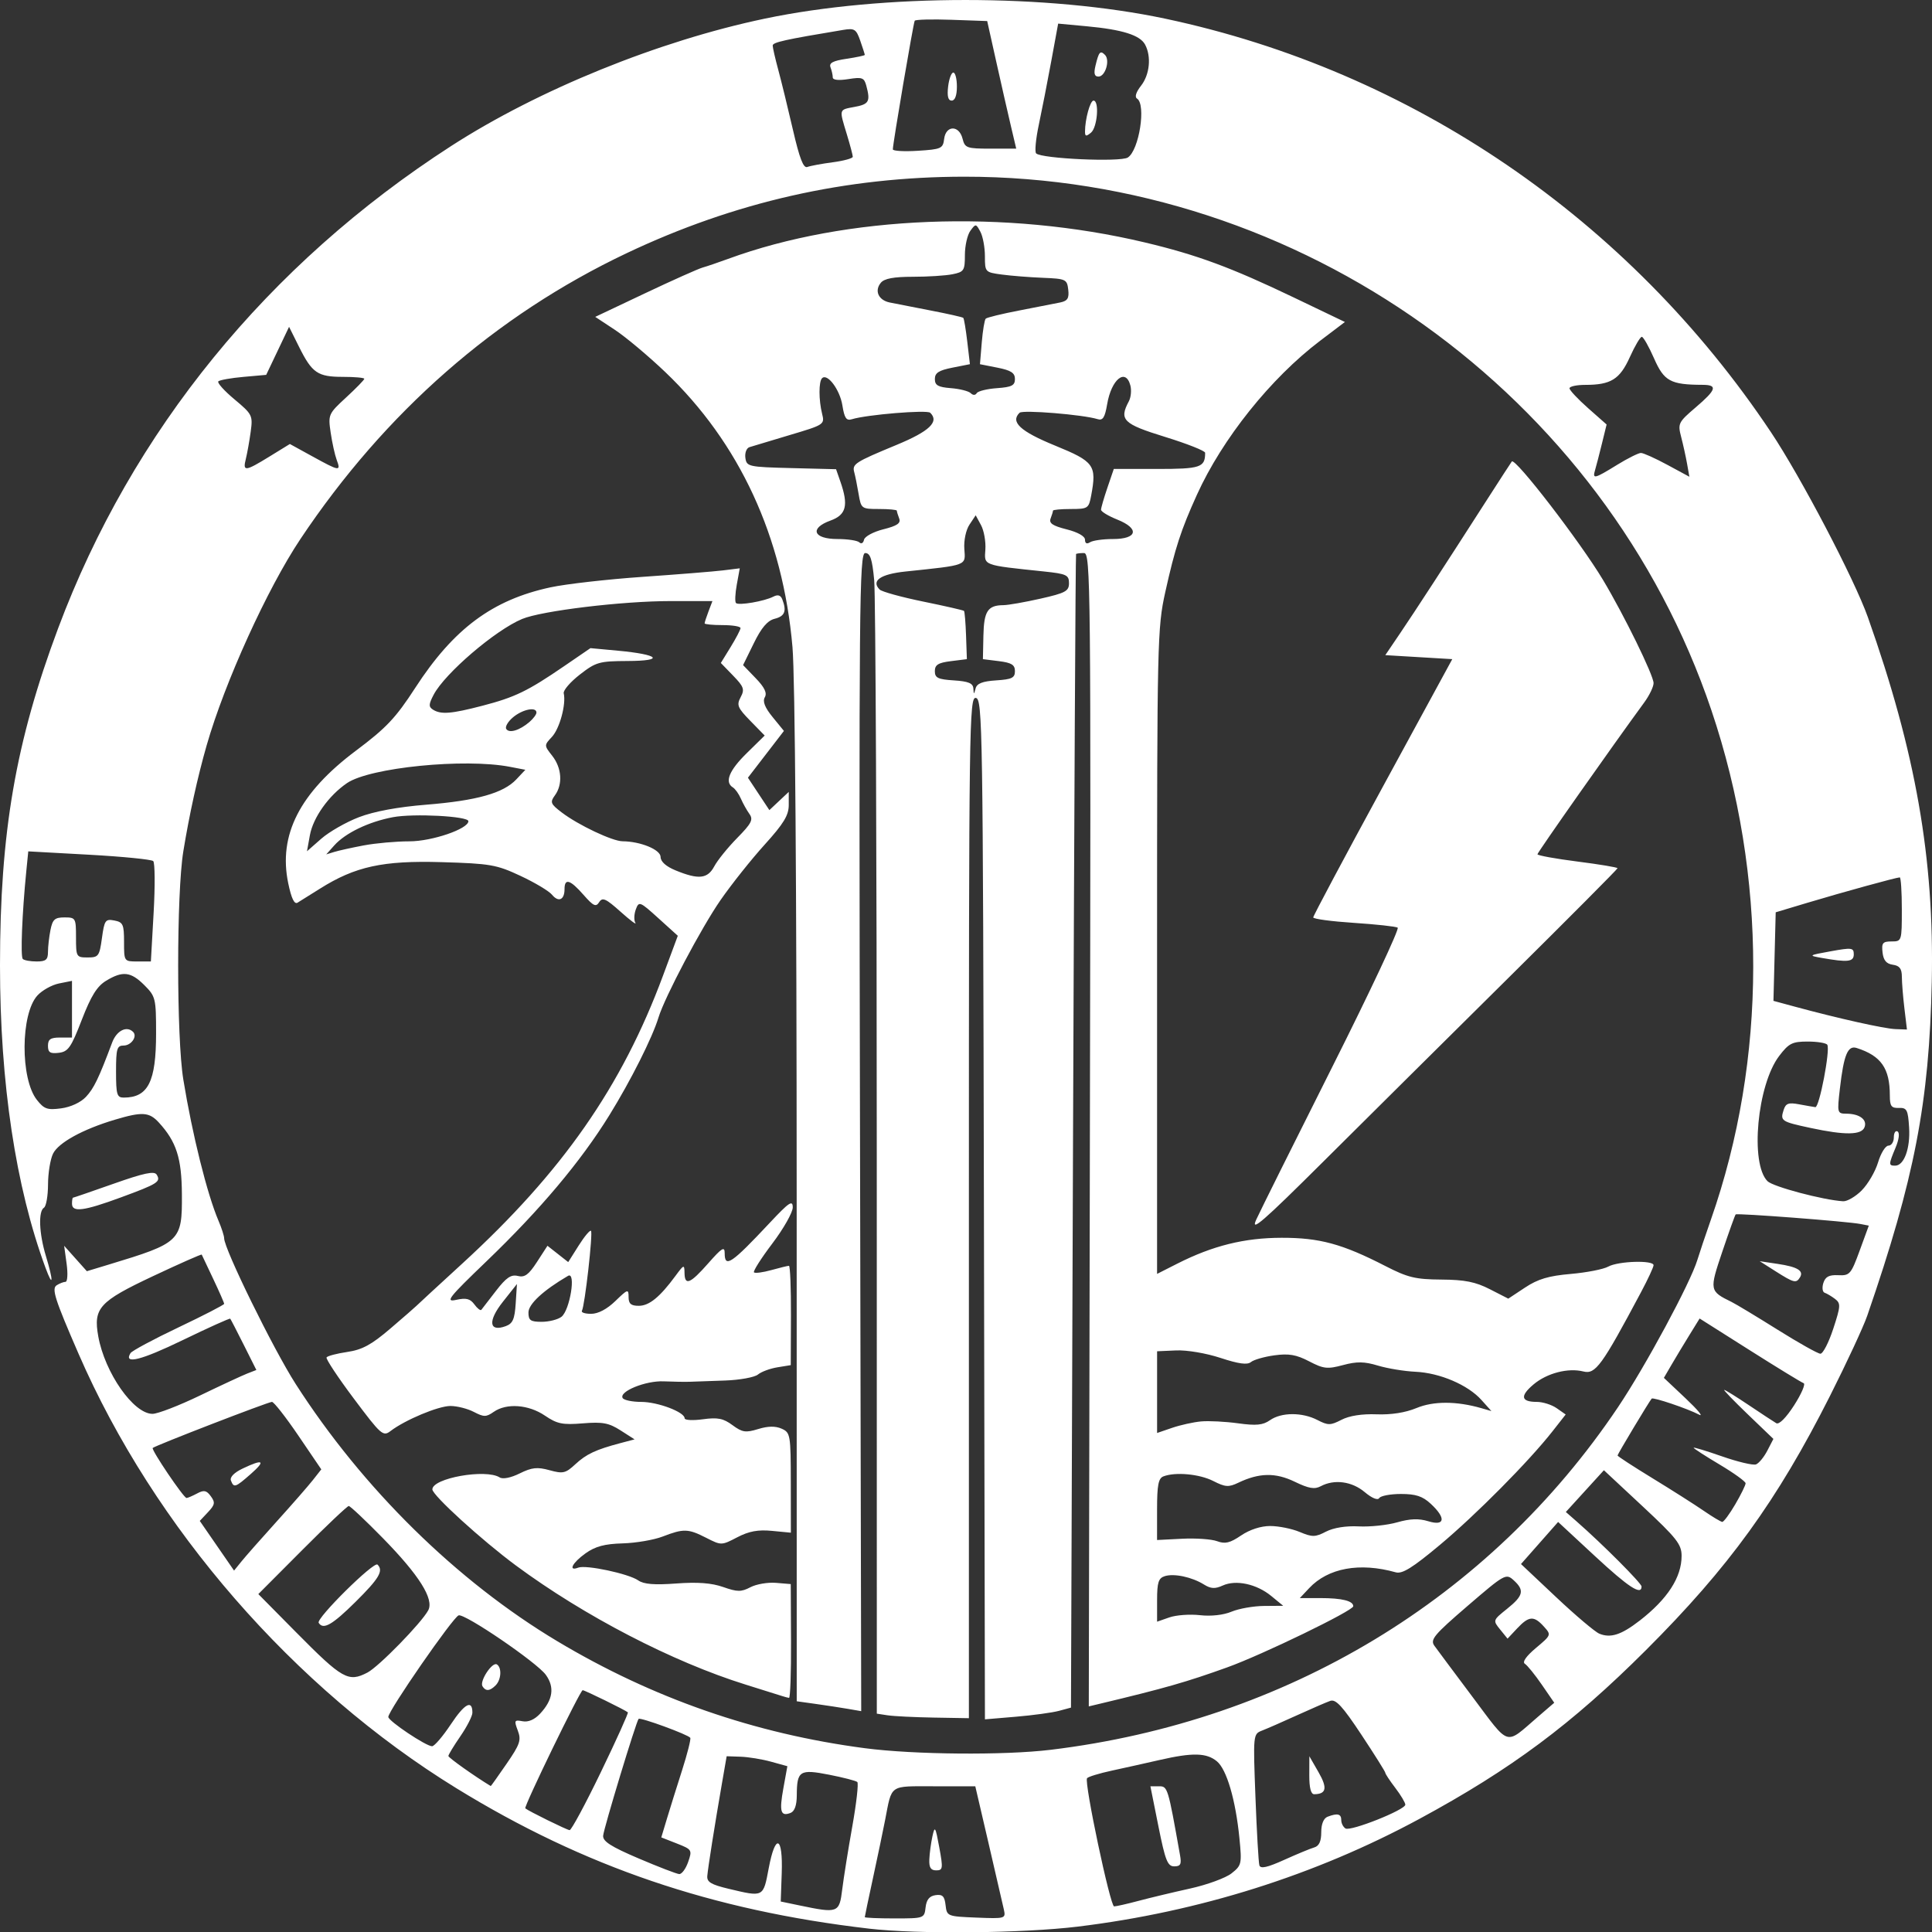 <?xml version="1.0" encoding="UTF-8" standalone="no"?>
<!-- Created with Inkscape (http://www.inkscape.org/) -->

<svg
   width="241.635mm"
   height="241.676mm"
   viewBox="0 0 241.635 241.676"
   version="1.1"
   id="svg5"
   inkscape:version="1.1 (c68e22c387, 2021-05-23)"
   sodipodi:docname="logo.svg"
   xmlns:inkscape="http://www.inkscape.org/namespaces/inkscape"
   xmlns:sodipodi="http://sodipodi.sourceforge.net/DTD/sodipodi-0.dtd"
   xmlns="http://www.w3.org/2000/svg"
   xmlns:svg="http://www.w3.org/2000/svg">
  <rect x="0" y="0" width="241.635" height="241.676" fill="#333333" stroke="none"/>
  <sodipodi:namedview
     id="namedview7"
     pagecolor="#505050"
     bordercolor="#eeeeee"
     borderopacity="1"
     inkscape:pageshadow="0"
     inkscape:pageopacity="0"
     inkscape:pagecheckerboard="0"
     inkscape:document-units="mm"
     showgrid="false"
     inkscape:zoom="0.67081229"
     inkscape:cx="396.53418"
     inkscape:cy="479.26969"
     inkscape:window-width="1920"
     inkscape:window-height="1017"
     inkscape:window-x="-8"
     inkscape:window-y="-8"
     inkscape:window-maximized="1"
     inkscape:current-layer="layer1" />
  <defs
     id="defs2" />
  <g
     inkscape:label="Camada 1"
     inkscape:groupmode="layer"
     id="layer1"
     transform="translate(-0.156,-21.935)">
    <path
       style="fill:#ffffff;stroke-width:0.501"
       d="M 108.816,263.146 C 89.215,260.861 73.204,255.411 57.236,245.589 36.915,233.09 19.426,212.981 9.985,191.26 c -2.98,-6.858 -3.397,-8.161 -2.739,-8.578 0.365,-0.231 0.863,-0.424 1.107,-0.428 0.244,-0.004 0.305,-1.02 0.135,-2.258 l -0.308,-2.25 1.42,1.589 1.42,1.589 2.701,-0.818 c 9.023,-2.732 9.221,-2.923 9.185,-8.808 -0.028,-4.512 -0.687,-6.567 -2.874,-8.959 -1.217,-1.331 -2.085,-1.387 -5.536,-0.354 -3.994,1.195 -7.023,2.86 -7.705,4.236 -0.341,0.689 -0.624,2.422 -0.628,3.851 -0.004,1.43 -0.233,2.739 -0.508,2.909 -0.726,0.449 -0.614,3.223 0.245,6.055 0.951,3.134 0.916,4.081 -0.054,1.457 -3.729,-10.092 -5.69,-23.125 -5.69,-37.809 0,-16.629 1.951,-27.947 7.265,-42.153 C 16.65,75.861 33.651,54.995 56.579,40.2 67.491,33.158 82.509,27.057 95.796,24.269 c 14.82,-3.11 35.401,-3.111 50.078,-0.002 30.818,6.528 57.987,25.072 75.771,51.717 3.743,5.607 10.439,18.388 12.121,23.133 5.986,16.89 8.319,30.186 7.997,45.571 -0.318,15.15 -2.153,24.652 -8.075,41.815 -0.475,1.377 -2.57,5.884 -4.654,10.016 -6.617,13.115 -12.644,21.438 -23.039,31.816 -9.239,9.224 -16.848,14.891 -28.321,21.092 -13.024,7.04 -27.552,11.621 -42.713,13.468 -6.889,0.839 -20.02,0.966 -26.144,0.252 z m 7.103,-2.653 c 0.112,-0.971 0.48,-1.423 1.249,-1.532 0.87,-0.124 1.123,0.13 1.252,1.252 0.159,1.385 0.22,1.41 3.852,1.556 3.62,0.146 3.686,0.126 3.439,-1.002 -0.139,-0.632 -1,-4.361 -1.914,-8.286 l -1.662,-7.136 h -5.123 c -5.722,0 -5.274,-0.31 -6.162,4.257 -0.268,1.377 -0.948,4.629 -1.511,7.226 -0.563,2.597 -1.024,4.794 -1.024,4.883 0,0.088 1.675,0.161 3.723,0.161 3.689,0 3.724,-0.013 3.881,-1.377 z m 0.468,-6.009 c 0.033,-0.757 0.207,-2.053 0.387,-2.879 0.297,-1.359 0.379,-1.227 0.857,1.377 0.487,2.649 0.456,2.879 -0.387,2.879 -0.68,0 -0.901,-0.355 -0.857,-1.377 z m -10.893,3.756 c 0.178,-1.446 0.745,-4.995 1.261,-7.887 0.516,-2.892 0.796,-5.386 0.623,-5.542 -0.173,-0.156 -1.756,-0.566 -3.518,-0.911 -3.691,-0.723 -4.037,-0.502 -4.05,2.588 -0.006,1.239 -0.275,1.996 -0.78,2.19 -1.244,0.477 -1.429,-0.157 -0.898,-3.086 l 0.5,-2.758 -2.044,-0.564 c -1.124,-0.31 -2.832,-0.59 -3.796,-0.622 l -1.753,-0.059 -0.608,3.505 c -0.892,5.146 -1.72,10.381 -1.814,11.467 -0.066,0.76 0.472,1.083 2.672,1.606 4.402,1.048 4.32,1.09 5.012,-2.579 0.833,-4.415 1.789,-4.035 1.625,0.646 l -0.124,3.524 2.377,0.495 c 4.798,1 4.951,0.942 5.315,-2.015 z m 37.047,1.439 c 1.42,-0.379 4.319,-1.072 6.443,-1.541 2.124,-0.468 4.46,-1.321 5.19,-1.895 1.27,-0.999 1.313,-1.188 0.999,-4.378 -0.475,-4.818 -1.596,-8.643 -2.829,-9.65 -1.301,-1.062 -3.024,-1.102 -7.119,-0.166 -1.709,0.391 -4.414,0.993 -6.01,1.338 -1.597,0.345 -2.994,0.775 -3.106,0.955 -0.359,0.58 2.906,16.026 3.388,16.026 0.255,0 1.625,-0.31 3.045,-0.689 z m 2.499,-9.326 -1.004,-5.008 h 1.067 c 1.096,0 1.124,0.09 2.642,8.638 0.198,1.114 0.059,1.377 -0.729,1.377 -0.832,0 -1.119,-0.727 -1.977,-5.008 z m -58.819,4.463 c 0.523,-1.502 0.482,-1.569 -1.409,-2.312 l -1.948,-0.765 0.698,-2.32 c 0.384,-1.276 1.239,-4.01 1.901,-6.076 0.661,-2.066 1.123,-3.892 1.026,-4.059 -0.225,-0.386 -6.245,-2.592 -6.462,-2.368 -0.299,0.308 -4.358,13.677 -4.436,14.608 -0.059,0.707 0.969,1.366 4.43,2.843 2.479,1.057 4.767,1.939 5.084,1.959 0.317,0.02 0.82,-0.659 1.116,-1.51 z m 78.306,-1.822 c 0.605,-0.175 0.876,-0.762 0.876,-1.894 0,-1.034 0.293,-1.753 0.792,-1.945 1.243,-0.477 1.712,-0.362 1.712,0.418 0,0.397 0.239,0.869 0.53,1.049 0.637,0.393 7.478,-2.328 7.481,-2.976 0.001,-0.249 -0.562,-1.192 -1.25,-2.095 -0.689,-0.903 -1.252,-1.753 -1.252,-1.89 0,-0.137 -1.35,-2.286 -2.999,-4.777 -2.348,-3.546 -3.19,-4.462 -3.881,-4.222 -0.485,0.169 -2.347,0.975 -4.137,1.79 -1.79,0.816 -3.765,1.681 -4.389,1.923 -1.129,0.438 -1.133,0.469 -0.835,8.337 0.164,4.343 0.386,8.179 0.492,8.524 0.14,0.454 0.991,0.266 3.088,-0.681 1.592,-0.719 3.289,-1.422 3.771,-1.561 z m -0.618,-9.026 0.008,-2.379 1.151,2.003 c 1.131,1.968 0.981,2.728 -0.541,2.747 -0.415,0.006 -0.623,-0.794 -0.618,-2.371 z m -88.591,-0.42 c 1.941,-4.018 3.454,-7.371 3.364,-7.451 -0.32,-0.284 -5.393,-2.77 -5.652,-2.77 -0.305,0 -7.39,14.591 -7.175,14.777 0.393,0.34 5.204,2.707 5.543,2.727 0.215,0.013 1.98,-3.264 3.92,-7.282 z m -11.814,-1.003 c 1.694,-2.46 1.866,-2.967 1.41,-4.173 -0.477,-1.263 -0.429,-1.356 0.596,-1.16 0.719,0.137 1.499,-0.2 2.198,-0.95 1.605,-1.723 1.837,-3.301 0.713,-4.857 -1.117,-1.546 -10.132,-7.694 -10.904,-7.437 -0.711,0.237 -8.795,11.916 -8.795,12.706 0,0.505 4.718,3.663 5.473,3.663 0.289,0 1.346,-1.235 2.348,-2.744 1.729,-2.604 2.695,-3.123 2.695,-1.448 0,0.416 -0.676,1.739 -1.502,2.94 -0.826,1.201 -1.502,2.314 -1.502,2.473 0,0.211 3.29,2.546 5.3,3.761 0.023,0.013 0.91,-1.235 1.97,-2.775 z M 60.5,232.839 c -0.394,-0.638 1.22,-3.092 1.799,-2.735 0.64,0.395 0.55,1.916 -0.155,2.62 -0.728,0.728 -1.243,0.764 -1.644,0.114 z m 71.045,7.946 c 29.506,-3.574 54.9,-18.91 70.985,-42.87 3.43,-5.109 9.055,-15.55 9.919,-18.411 0.252,-0.833 1.011,-3.093 1.686,-5.021 7.038,-20.075 7.063,-42.984 0.071,-63.7 -13.358,-39.575 -51.423,-66.768 -93.436,-66.749 -14.828,0.008 -28.729,3.156 -42.252,9.573 -16.398,7.781 -30.183,19.862 -40.788,35.744 -4.144,6.206 -9.457,17.895 -11.723,25.79 -1.133,3.95 -2.171,8.66 -2.923,13.271 -0.86,5.276 -0.86,23.268 0,28.544 1.119,6.865 2.982,14.34 4.404,17.669 0.386,0.904 0.702,1.885 0.702,2.178 0,1.335 6.145,13.857 8.937,18.212 8.399,13.099 20.176,24.679 32.742,32.193 11.923,7.13 24.666,11.563 38.445,13.373 6.148,0.808 17.422,0.906 23.229,0.203 z m -20.35,-4.313 -1.377,-0.209 -0.004,-69.199 c -0.002,-38.06 -0.147,-70.721 -0.323,-72.58 -0.249,-2.637 -0.496,-3.38 -1.123,-3.38 -0.735,-7.6e-5 -0.791,6.205 -0.652,72.423 l 0.152,72.423 -1.654,-0.286 c -0.91,-0.157 -2.724,-0.435 -4.033,-0.618 l -2.379,-0.333 -0.006,-62.916 C 99.792,132.654 99.595,106.611 99.272,102.873 98.081,89.064 92.648,77.321 83.352,68.462 81.244,66.453 78.413,64.08 77.061,63.188 l -2.459,-1.622 6.215,-2.943 c 3.418,-1.619 6.665,-3.07 7.216,-3.226 0.551,-0.155 1.981,-0.642 3.178,-1.081 14.813,-5.434 34.674,-6.216 52.158,-2.053 6.515,1.551 10.767,3.124 18.632,6.893 l 6.363,3.049 -3.108,2.355 c -6.167,4.673 -12.222,12.244 -15.402,19.258 -2.001,4.412 -2.736,6.674 -3.955,12.164 -0.989,4.455 -1.028,6.125 -1.028,44.953 v 40.326 l 2.532,-1.283 c 4.43,-2.245 8.391,-3.228 13.039,-3.234 4.759,-0.008 7.593,0.764 12.976,3.529 2.811,1.444 3.763,1.675 7.009,1.697 2.924,0.02 4.267,0.287 6.064,1.206 l 2.308,1.18 2.1,-1.389 c 1.608,-1.064 2.944,-1.462 5.704,-1.701 1.982,-0.171 4.097,-0.584 4.698,-0.918 1.246,-0.691 5.667,-0.828 5.667,-0.176 0,0.237 -0.707,1.758 -1.571,3.38 -4.908,9.214 -5.692,10.293 -7.206,9.913 -1.914,-0.48 -4.554,0.204 -6.232,1.616 -1.722,1.449 -1.585,2.188 0.405,2.188 0.749,0 1.868,0.355 2.487,0.788 l 1.126,0.788 -1.64,2.091 c -2.953,3.765 -9.565,10.436 -14.102,14.228 -3.413,2.852 -4.696,3.65 -5.509,3.421 -4.513,-1.269 -8.46,-0.548 -10.836,1.982 l -1.164,1.239 h 2.55 c 2.718,0 4.134,0.35 4.134,1.021 0,0.552 -11.368,6.064 -15.775,7.649 -5.107,1.836 -7.795,2.604 -15.913,4.545 l -1.39,0.332 0.138,-72.125 c 0.131,-68.409 0.093,-72.125 -0.738,-72.125 -0.482,3.8e-5 -0.929,0.056 -0.992,0.125 -0.064,0.069 -0.233,32.559 -0.376,72.201 l -0.26,72.076 -1.502,0.406 c -0.826,0.223 -3.248,0.554 -5.381,0.734 l -3.879,0.328 -0.127,-63.789 c -0.12,-60.295 -0.175,-63.798 -1.003,-63.958 -0.831,-0.16 -0.876,3.143 -0.876,63.717 v 63.886 l -4.382,-0.075 c -2.41,-0.041 -5.002,-0.169 -5.759,-0.284 z m 39.038,-12.526 c 1.391,0.157 2.94,-0.015 3.955,-0.44 0.918,-0.384 2.747,-0.705 4.064,-0.715 l 2.395,-0.019 -1.502,-1.232 c -1.833,-1.503 -4.411,-2.056 -6.068,-1.301 -0.955,0.435 -1.484,0.406 -2.34,-0.128 -1.504,-0.937 -3.743,-1.415 -4.905,-1.046 -0.788,0.25 -0.959,0.784 -0.959,2.999 v 2.695 l 1.537,-0.536 c 0.846,-0.295 2.566,-0.42 3.824,-0.278 z m 8.793,-11.152 c 1.047,0 2.703,0.334 3.681,0.743 1.585,0.662 1.942,0.658 3.296,-0.043 0.942,-0.487 2.495,-0.735 4.09,-0.653 1.414,0.073 3.58,-0.156 4.812,-0.508 1.608,-0.459 2.704,-0.498 3.881,-0.137 2.1,0.644 2.249,-0.389 0.315,-2.181 -1.024,-0.949 -1.872,-1.228 -3.726,-1.228 -1.321,0 -2.544,0.231 -2.719,0.514 -0.191,0.309 -0.916,0.009 -1.821,-0.751 -1.596,-1.343 -3.802,-1.637 -5.492,-0.732 -0.774,0.414 -1.498,0.289 -3.254,-0.561 -2.404,-1.164 -4.448,-1.127 -7.064,0.127 -1.203,0.577 -1.623,0.548 -3.124,-0.217 -1.726,-0.879 -4.729,-1.158 -6.238,-0.579 -0.627,0.24 -0.792,1.104 -0.793,4.131 l -0.001,3.827 3.131,-0.159 c 1.722,-0.087 3.694,0.051 4.383,0.308 0.994,0.371 1.611,0.223 2.996,-0.717 1.077,-0.732 2.471,-1.184 3.647,-1.184 z m -8.646,-13.081 c 0.964,-0.088 3.044,0.019 4.623,0.236 2.271,0.313 3.104,0.231 3.992,-0.391 1.424,-0.997 4.027,-1.007 5.932,-0.022 1.33,0.688 1.63,0.685 3.012,-0.029 0.978,-0.506 2.567,-0.753 4.382,-0.683 1.824,0.071 3.619,-0.211 4.995,-0.784 2.123,-0.884 5.018,-0.878 8.119,0.017 l 1.252,0.362 -1.252,-1.394 c -1.694,-1.886 -5.203,-3.385 -8.252,-3.524 -1.383,-0.063 -3.492,-0.41 -4.686,-0.769 -1.712,-0.516 -2.638,-0.53 -4.374,-0.065 -1.957,0.524 -2.429,0.471 -4.24,-0.473 -1.596,-0.832 -2.536,-0.994 -4.339,-0.747 -1.266,0.174 -2.587,0.552 -2.935,0.842 -0.453,0.376 -1.541,0.227 -3.806,-0.518 -1.793,-0.59 -4.207,-0.998 -5.551,-0.938 l -2.379,0.106 v 5.11 5.11 l 1.878,-0.643 c 1.033,-0.354 2.667,-0.715 3.631,-0.803 z m -25.633,-92.683 c 1.963,-0.127 2.347,-0.315 2.347,-1.153 0,-0.793 -0.417,-1.054 -2.003,-1.252 l -2.003,-0.25 0.062,-2.936 c 0.065,-3.076 0.542,-3.803 2.506,-3.817 0.586,-0.004 2.67,-0.37 4.632,-0.813 3.134,-0.708 3.567,-0.943 3.567,-1.938 0,-1.021 -0.31,-1.165 -3.13,-1.462 -7.74,-0.813 -7.469,-0.712 -7.329,-2.742 0.069,-0.999 -0.175,-2.372 -0.542,-3.051 l -0.668,-1.235 -0.778,1.171 c -0.445,0.671 -0.72,1.974 -0.642,3.051 0.152,2.107 0.465,1.988 -7.361,2.811 -3.139,0.33 -4.326,1.159 -3.23,2.256 0.27,0.27 2.72,0.947 5.442,1.503 2.723,0.556 5.021,1.081 5.106,1.167 0.085,0.085 0.201,1.478 0.258,3.096 l 0.102,2.94 -2.003,0.25 c -1.586,0.198 -2.003,0.459 -2.003,1.252 0,0.84 0.385,1.026 2.379,1.154 1.813,0.116 2.393,0.354 2.437,1.002 0.054,0.797 0.072,0.797 0.282,-0.002 0.162,-0.617 0.869,-0.892 2.571,-1.002 z M 110.642,88.134 c 1.723,-0.434 2.201,-0.76 1.977,-1.346 -0.163,-0.425 -0.297,-0.867 -0.297,-0.983 0,-0.115 -1.004,-0.209 -2.231,-0.209 -2.188,0 -2.237,-0.036 -2.548,-1.878 -0.174,-1.033 -0.419,-2.253 -0.544,-2.712 -0.283,-1.039 0.055,-1.258 5.31,-3.435 4.104,-1.701 5.344,-2.887 4.191,-4.011 -0.4,-0.39 -7.949,0.235 -9.801,0.81 -0.691,0.215 -0.93,-0.137 -1.187,-1.741 -0.314,-1.961 -1.88,-4.05 -2.541,-3.389 -0.428,0.428 -0.424,2.732 0.008,4.454 0.333,1.326 0.26,1.374 -4.048,2.652 -2.413,0.716 -4.684,1.399 -5.048,1.518 -0.364,0.119 -0.589,0.724 -0.501,1.345 0.154,1.085 0.38,1.135 5.751,1.27 l 5.59,0.141 0.544,1.561 c 1.033,2.962 0.731,4.148 -1.237,4.859 -2.667,0.964 -2.161,2.311 0.868,2.311 1.274,0 2.508,0.189 2.741,0.421 0.234,0.231 0.493,0.086 0.577,-0.323 0.084,-0.412 1.165,-0.998 2.425,-1.316 z m 28.709,1.218 c 3.073,0 3.361,-1.306 0.538,-2.436 -1.115,-0.446 -2.027,-0.998 -2.027,-1.227 0,-0.229 0.359,-1.47 0.798,-2.758 l 0.798,-2.343 h 5.408 c 5.452,0 6.016,-0.19 6.016,-2.023 0,-0.241 -2.253,-1.134 -5.008,-1.984 -5.256,-1.622 -5.777,-2.134 -4.533,-4.459 0.261,-0.488 0.348,-1.375 0.192,-1.97 -0.585,-2.236 -2.378,-0.789 -2.908,2.346 -0.28,1.658 -0.538,2.062 -1.187,1.86 -1.826,-0.567 -9.369,-1.184 -9.765,-0.799 -1.183,1.152 0.087,2.327 4.435,4.104 4.908,2.006 5.233,2.455 4.519,6.259 -0.3,1.6 -0.412,1.674 -2.545,1.674 -1.227,0 -2.231,0.094 -2.231,0.209 0,0.115 -0.134,0.557 -0.297,0.983 -0.225,0.587 0.258,0.913 2.003,1.352 1.4,0.353 2.3,0.861 2.3,1.3 0,0.459 0.227,0.574 0.626,0.316 0.344,-0.223 1.634,-0.405 2.867,-0.405 z M 124.849,70.482 c 1.845,-0.131 2.245,-0.335 2.245,-1.145 0,-0.764 -0.492,-1.083 -2.187,-1.418 l -2.187,-0.432 0.225,-2.713 c 0.124,-1.492 0.347,-2.834 0.495,-2.983 0.149,-0.149 2.046,-0.611 4.215,-1.027 2.17,-0.417 4.467,-0.866 5.104,-1 0.92,-0.193 1.126,-0.522 1.002,-1.602 -0.149,-1.295 -0.3,-1.365 -3.161,-1.481 -1.653,-0.066 -3.962,-0.249 -5.133,-0.406 -2.102,-0.282 -2.128,-0.31 -2.128,-2.291 0,-1.103 -0.255,-2.482 -0.567,-3.064 -0.549,-1.025 -0.588,-1.029 -1.252,-0.122 -0.377,0.515 -0.685,1.88 -0.685,3.032 0,1.946 -0.111,2.117 -1.565,2.408 -0.861,0.172 -3.087,0.313 -4.946,0.313 -2.382,0 -3.564,0.22 -4,0.745 -0.831,1.001 -0.308,2.176 1.1,2.47 0.631,0.132 2.924,0.581 5.094,0.997 2.17,0.417 4.022,0.834 4.115,0.927 0.093,0.093 0.319,1.435 0.5,2.982 l 0.33,2.812 -2.192,0.434 c -1.7,0.336 -2.192,0.655 -2.192,1.419 0,0.79 0.398,1.017 2.003,1.144 1.102,0.087 2.216,0.368 2.476,0.623 0.29,0.285 0.584,0.285 0.759,10e-4 0.157,-0.255 1.297,-0.535 2.532,-0.623 z M 98.049,234.083 c -0.275,-0.091 -2.36,-0.745 -4.632,-1.453 -9.134,-2.846 -20.18,-8.573 -28.731,-14.895 -4.256,-3.147 -10.454,-8.793 -10.454,-9.523 0,-1.409 6.683,-2.597 8.418,-1.497 0.394,0.25 1.396,0.049 2.509,-0.501 1.516,-0.75 2.194,-0.823 3.724,-0.401 1.681,0.464 2.007,0.39 3.224,-0.738 1.382,-1.282 2.567,-1.837 5.663,-2.655 l 1.753,-0.463 -1.753,-1.123 c -1.464,-0.938 -2.24,-1.083 -4.717,-0.881 -2.547,0.208 -3.216,0.071 -4.748,-0.97 -2.041,-1.387 -4.798,-1.588 -6.4,-0.466 -0.942,0.66 -1.23,0.66 -2.49,0.004 -0.784,-0.409 -2.101,-0.742 -2.927,-0.741 -1.512,0.002 -5.668,1.742 -7.492,3.137 -0.928,0.71 -1.181,0.485 -4.591,-4.066 -1.985,-2.649 -3.518,-4.965 -3.406,-5.146 0.112,-0.181 1.276,-0.487 2.588,-0.681 1.876,-0.277 3.026,-0.901 5.39,-2.924 1.653,-1.415 3.117,-2.691 3.255,-2.836 0.138,-0.145 2.71,-2.517 5.716,-5.271 12.551,-11.501 19.974,-22.145 25.13,-36.035 l 1.851,-4.986 -2.424,-2.194 c -2.332,-2.111 -2.439,-2.153 -2.828,-1.102 -0.222,0.601 -0.249,1.353 -0.058,1.672 0.19,0.319 -0.641,-0.304 -1.848,-1.383 -1.844,-1.651 -2.27,-1.841 -2.676,-1.198 -0.405,0.642 -0.721,0.494 -1.959,-0.916 -1.677,-1.909 -2.374,-2.118 -2.374,-0.71 0,1.349 -0.756,1.682 -1.571,0.691 -0.375,-0.457 -2.147,-1.515 -3.938,-2.352 -3.005,-1.405 -3.762,-1.537 -9.867,-1.717 -7.344,-0.216 -10.807,0.54 -15.226,3.326 -1.21,0.762 -2.464,1.546 -2.788,1.742 -0.402,0.243 -0.773,-0.529 -1.169,-2.437 -1.254,-6.04 1.44,-11.308 8.48,-16.58 3.793,-2.841 4.965,-4.083 7.405,-7.845 4.805,-7.407 9.657,-11.013 16.921,-12.577 1.928,-0.415 7.111,-1.004 11.518,-1.31 4.407,-0.305 8.944,-0.671 10.082,-0.811 l 2.07,-0.256 -0.372,2.036 c -0.205,1.12 -0.251,2.158 -0.102,2.306 0.332,0.332 3.543,-0.218 4.673,-0.8 0.573,-0.295 0.918,-0.186 1.127,0.357 0.559,1.457 0.305,2.094 -0.963,2.412 -0.897,0.225 -1.653,1.11 -2.606,3.055 l -1.343,2.738 1.574,1.632 c 1.118,1.158 1.45,1.851 1.145,2.39 -0.298,0.526 0.002,1.286 0.98,2.484 l 1.409,1.726 -2.251,2.925 -2.251,2.925 1.341,2.027 1.341,2.027 1.212,-1.139 1.212,-1.139 v 1.634 c 0,1.295 -0.626,2.325 -3.021,4.97 -1.661,1.835 -4.142,4.953 -5.512,6.929 -2.409,3.474 -6.983,12.13 -7.758,14.682 -0.763,2.511 -3.46,7.877 -6.142,12.216 -3.579,5.79 -8.655,11.827 -15.358,18.264 -4.769,4.579 -5.213,5.145 -3.801,4.835 1.246,-0.274 1.749,-0.147 2.275,0.572 0.371,0.508 0.763,0.811 0.87,0.673 0.107,-0.137 0.933,-1.207 1.835,-2.377 1.276,-1.655 1.881,-2.067 2.726,-1.856 0.858,0.215 1.36,-0.151 2.397,-1.752 l 1.311,-2.024 1.298,1.021 1.298,1.021 1.308,-2.071 c 0.719,-1.139 1.412,-1.967 1.54,-1.839 0.261,0.261 -0.778,9.418 -1.136,10.003 -0.126,0.207 0.393,0.376 1.153,0.376 0.877,0 1.987,-0.585 3.034,-1.601 1.549,-1.501 1.651,-1.532 1.651,-0.501 0,0.845 0.296,1.1 1.275,1.1 1.303,0 2.637,-1.09 4.599,-3.756 1.039,-1.412 1.106,-1.434 1.121,-0.376 0.023,1.664 0.699,1.392 2.978,-1.197 1.701,-1.932 2.046,-2.143 2.046,-1.252 0,1.889 0.832,1.328 5.634,-3.794 2.43,-2.593 2.879,-2.894 2.879,-1.932 0,0.627 -1.147,2.656 -2.549,4.508 -1.402,1.852 -2.437,3.48 -2.3,3.617 0.137,0.137 1.115,0.008 2.174,-0.286 1.059,-0.294 2.049,-0.536 2.2,-0.537 0.151,-0.001 0.264,2.794 0.25,6.211 l -0.024,6.214 -1.672,0.272 c -0.92,0.15 -2.014,0.555 -2.431,0.902 -0.417,0.346 -2.256,0.683 -4.087,0.749 -1.83,0.065 -3.835,0.136 -4.455,0.157 -0.62,0.021 -2.084,-0.004 -3.255,-0.054 -2.259,-0.098 -5.624,1.278 -5.12,2.093 0.163,0.264 1.207,0.479 2.319,0.479 2.068,0 5.429,1.27 5.429,2.051 0,0.239 1.027,0.293 2.283,0.121 1.851,-0.254 2.551,-0.115 3.697,0.732 1.228,0.908 1.65,0.972 3.215,0.492 1.238,-0.38 2.157,-0.394 2.938,-0.046 1.093,0.488 1.137,0.747 1.145,6.757 l 0.008,6.25 -2.365,-0.227 c -1.747,-0.168 -2.883,0.042 -4.345,0.805 -1.969,1.026 -1.991,1.026 -3.883,0.062 -2.259,-1.152 -2.817,-1.168 -5.447,-0.156 -1.102,0.424 -3.355,0.808 -5.008,0.854 -2.248,0.063 -3.415,0.376 -4.632,1.244 -1.655,1.18 -2.218,2.289 -0.907,1.786 0.971,-0.373 6.304,0.764 7.497,1.599 0.691,0.483 2.012,0.591 4.757,0.387 2.668,-0.198 4.417,-0.066 5.869,0.443 1.778,0.623 2.255,0.627 3.405,0.024 0.735,-0.385 2.171,-0.631 3.19,-0.547 l 1.854,0.154 0.034,7.136 c 0.019,3.925 -0.094,7.118 -0.25,7.097 -0.156,-0.022 -0.509,-0.114 -0.785,-0.205 z m -33.395,-49.123 0.157,-2.435 -1.757,2.221 c -1.91,2.413 -1.747,3.821 0.353,3.05 0.88,-0.323 1.12,-0.87 1.247,-2.835 z m 5.722,1.668 c 1.062,-0.818 1.851,-5.721 0.823,-5.12 -3.093,1.809 -4.95,3.527 -4.95,4.579 0,0.987 0.256,1.167 1.657,1.167 0.911,0 2.023,-0.282 2.47,-0.626 z m 19.113,-56.338 c 0.402,-0.757 1.691,-2.353 2.864,-3.546 1.796,-1.826 2.039,-2.301 1.535,-3.005 -0.329,-0.46 -0.81,-1.321 -1.068,-1.914 -0.258,-0.593 -0.708,-1.226 -1,-1.407 -1.067,-0.659 -0.481,-2.113 1.722,-4.276 l 2.253,-2.212 -1.8,-1.843 c -1.592,-1.631 -1.731,-1.972 -1.206,-2.954 0.52,-0.972 0.402,-1.309 -0.942,-2.696 l -1.536,-1.585 1.224,-1.992 c 0.673,-1.096 1.231,-2.161 1.239,-2.368 0.009,-0.207 -0.998,-0.376 -2.238,-0.376 -1.239,0 -2.253,-0.098 -2.253,-0.218 0,-0.12 0.22,-0.796 0.488,-1.502 l 0.488,-1.285 H 84.041 c -6.07,0 -16.128,1.213 -18.59,2.241 -3.354,1.401 -9.648,6.792 -11.056,9.468 -0.63,1.197 -0.644,1.516 -0.086,1.87 0.993,0.629 2.281,0.528 6.182,-0.488 4.074,-1.061 5.659,-1.828 10.193,-4.932 l 3.319,-2.272 3.446,0.32 c 5.159,0.479 5.917,1.27 1.235,1.288 -3.587,0.015 -3.986,0.127 -6.009,1.699 -1.192,0.926 -2.098,1.98 -2.013,2.341 0.318,1.353 -0.508,4.41 -1.469,5.442 -0.994,1.067 -0.994,1.071 0.034,2.379 1.194,1.518 1.332,3.576 0.331,4.945 -0.631,0.863 -0.545,1.074 0.876,2.153 2.063,1.567 6.317,3.58 7.585,3.589 2.252,0.017 4.757,1.05 4.757,1.961 0,0.581 0.679,1.189 1.878,1.681 2.877,1.18 4.003,1.062 4.836,-0.509 z m -43.829,-2.621 c 1.484,-0.28 4.05,-0.509 5.704,-0.509 2.823,0 7.373,-1.556 7.373,-2.521 0,-0.626 -6.863,-0.987 -9.448,-0.497 -3.028,0.574 -5.941,1.978 -7.328,3.531 l -1.002,1.121 1.002,-0.308 c 0.551,-0.17 2.215,-0.538 3.699,-0.818 z m -0.61,-3.529 c 1.892,-0.725 4.86,-1.275 8.429,-1.563 6.312,-0.509 9.636,-1.443 11.252,-3.163 l 1.13,-1.202 -1.934,-0.372 c -5.683,-1.092 -17.516,0.091 -20.37,2.036 -2.287,1.559 -4.242,4.305 -4.645,6.528 l -0.362,1.999 1.79,-1.572 c 0.985,-0.864 3.104,-2.075 4.711,-2.691 z m 21.324,-11.907 c 0.482,-0.414 0.876,-0.943 0.876,-1.176 0,-0.757 -1.724,-0.414 -2.918,0.581 -0.641,0.534 -1.028,1.193 -0.86,1.464 0.359,0.581 1.67,0.189 2.902,-0.869 z m 90.894,62.25 c 0.507,-1.102 4.794,-9.711 9.526,-19.132 4.732,-9.421 8.409,-17.249 8.171,-17.396 -0.238,-0.147 -2.712,-0.417 -5.498,-0.599 -2.786,-0.183 -5.066,-0.489 -5.066,-0.682 0,-0.192 3.913,-7.539 8.695,-16.325 l 8.695,-15.976 -4.188,-0.25 -4.188,-0.25 1.878,-2.773 c 1.873,-2.767 5.425,-8.225 10.902,-16.757 1.592,-2.479 2.961,-4.589 3.043,-4.69 0.421,-0.515 8.531,10.017 11.404,14.808 2.626,4.381 6.325,11.931 6.325,12.911 0,0.453 -0.525,1.542 -1.167,2.419 -4.027,5.499 -13.355,18.761 -13.355,18.987 0,0.149 2.254,0.559 5.008,0.91 2.754,0.351 5.008,0.727 5.008,0.835 0,0.108 -6.141,6.28 -13.646,13.714 -7.505,7.434 -17.881,17.731 -23.057,22.883 -7.672,7.635 -9.241,8.996 -8.489,7.363 z m 35.139,62.257 2.138,-1.842 -1.557,-2.264 c -0.857,-1.245 -1.809,-2.419 -2.117,-2.61 -0.35,-0.217 0.167,-0.956 1.383,-1.977 1.928,-1.619 1.936,-1.639 0.99,-2.684 -1.241,-1.372 -1.867,-1.328 -3.333,0.232 l -1.207,1.285 -0.927,-1.145 c -0.921,-1.137 -0.915,-1.154 0.87,-2.586 2.049,-1.643 2.203,-2.323 0.815,-3.58 -0.954,-0.863 -1.119,-0.771 -5.758,3.22 -4.202,3.615 -4.701,4.213 -4.151,4.978 0.344,0.478 2.51,3.384 4.813,6.457 4.666,6.224 3.987,6.012 8.043,2.515 z M 46.118,231.118 c 1.417,-0.739 6.755,-6.206 7.598,-7.783 0.748,-1.398 -1.135,-4.392 -5.676,-9.027 -2.165,-2.21 -4.085,-4.018 -4.265,-4.018 -0.181,0 -2.799,2.479 -5.819,5.508 l -5.491,5.508 4.748,4.802 c 5.774,5.839 6.516,6.257 8.904,5.011 z m -6.105,-6.218 c -0.341,-0.551 6.912,-7.727 7.359,-7.281 0.773,0.773 0.211,1.728 -2.73,4.643 -2.937,2.91 -4.064,3.552 -4.629,2.638 z m 165.203,-0.262 c 3.497,-2.709 5.258,-5.425 5.258,-8.106 0,-1.448 -0.609,-2.222 -4.859,-6.185 l -4.859,-4.53 -2.38,2.611 -2.38,2.611 1.354,1.186 c 3.236,2.834 8.115,7.724 8.115,8.133 0,1.159 -1.622,0.101 -5.843,-3.814 l -4.591,-4.258 -2.322,2.632 -2.322,2.632 4.409,4.154 c 2.425,2.285 4.851,4.335 5.392,4.557 1.408,0.578 2.741,0.148 5.026,-1.623 z M 34.771,212.217 c 1.906,-2.108 3.938,-4.434 4.517,-5.17 l 1.052,-1.338 -2.866,-4.22 c -1.577,-2.321 -3.064,-4.22 -3.305,-4.22 -0.462,0 -14.619,5.471 -14.912,5.763 -0.214,0.213 3.869,6.256 4.228,6.256 0.146,0 0.739,-0.254 1.319,-0.564 0.861,-0.461 1.176,-0.397 1.719,0.345 0.57,0.779 0.519,1.064 -0.358,1.997 l -1.023,1.089 2.144,3.107 2.144,3.107 0.938,-1.16 c 0.516,-0.638 2.497,-2.885 4.403,-4.992 z m -5.732,-5.11 c -0.161,-0.42 0.397,-0.993 1.466,-1.502 2.582,-1.231 2.93,-1 1.018,0.679 -1.942,1.705 -2.122,1.765 -2.483,0.823 z m 188.148,2.969 c 0.715,-1.22 1.296,-2.403 1.291,-2.629 -0.006,-0.226 -1.47,-1.281 -3.255,-2.344 -1.785,-1.063 -3.246,-2.007 -3.246,-2.098 0,-0.091 1.608,0.397 3.574,1.084 1.966,0.687 3.869,1.135 4.23,0.997 0.361,-0.139 0.998,-0.912 1.415,-1.719 l 0.759,-1.467 -3.193,-3.066 c -1.756,-1.686 -3.087,-3.066 -2.958,-3.066 0.129,0 1.518,0.862 3.087,1.916 1.569,1.054 3.111,2.067 3.427,2.252 0.346,0.202 1.239,-0.698 2.237,-2.255 0.914,-1.425 1.444,-2.664 1.178,-2.754 -0.267,-0.09 -3.302,-1.946 -6.745,-4.125 l -6.26,-3.962 -1.287,2.086 c -0.708,1.147 -1.714,2.817 -2.236,3.712 l -0.948,1.626 2.736,2.581 c 1.505,1.42 2.256,2.328 1.669,2.019 -1.409,-0.743 -5.749,-2.21 -5.932,-2.005 -0.303,0.34 -4.268,6.948 -4.268,7.113 0,0.096 1.972,1.379 4.382,2.852 2.41,1.473 5.283,3.299 6.385,4.058 1.102,0.759 2.151,1.387 2.331,1.396 0.18,0.009 0.913,-0.982 1.628,-2.202 z M 25.186,196.462 c 2.617,-1.263 5.27,-2.496 5.895,-2.74 l 1.138,-0.443 -1.573,-3.138 c -0.865,-1.726 -1.628,-3.201 -1.695,-3.278 -0.067,-0.077 -2.734,1.126 -5.927,2.673 -5.235,2.536 -7.446,3.088 -6.547,1.634 0.177,-0.286 2.885,-1.739 6.018,-3.228 3.133,-1.489 5.696,-2.812 5.696,-2.939 0,-0.128 -0.617,-1.533 -1.37,-3.123 -0.754,-1.59 -1.4,-2.955 -1.436,-3.033 -0.036,-0.078 -2.787,1.138 -6.112,2.704 -6.709,3.159 -7.461,3.986 -6.828,7.516 0.82,4.57 4.419,9.71 6.791,9.697 0.656,-0.004 3.334,-1.04 5.95,-2.303 z m 204.253,-8.332 c 0.934,-2.851 0.954,-3.184 0.224,-3.738 -0.441,-0.334 -1.025,-0.682 -1.298,-0.773 -0.273,-0.091 -0.346,-0.639 -0.163,-1.217 0.251,-0.791 0.713,-1.034 1.863,-0.979 1.439,0.068 1.598,-0.115 2.676,-3.064 l 1.147,-3.136 -1.066,-0.207 c -1.642,-0.32 -15.416,-1.374 -15.588,-1.193 -0.084,0.088 -0.833,2.176 -1.664,4.641 -1.639,4.858 -1.624,4.943 1.163,6.311 0.551,0.27 3.142,1.833 5.759,3.473 2.617,1.639 5.019,2.988 5.339,2.997 0.32,0.009 1.043,-1.393 1.607,-3.114 z m -7.196,-7.186 -2.003,-1.271 2.253,0.336 c 2.482,0.371 3.293,0.864 2.781,1.692 -0.468,0.758 -0.756,0.686 -3.032,-0.758 z m 10.76,-10.132 c 0.78,-0.78 1.7,-2.358 2.044,-3.505 0.344,-1.148 0.928,-2.087 1.297,-2.087 0.37,0 0.672,-0.464 0.672,-1.031 0,-0.567 0.212,-0.9 0.471,-0.74 0.279,0.172 0.177,0.994 -0.25,2.017 -0.885,2.118 -0.889,2.259 -0.054,2.259 1.118,0 1.909,-2.17 1.744,-4.783 -0.139,-2.204 -0.281,-2.474 -1.283,-2.438 -0.941,0.033 -1.127,-0.223 -1.127,-1.553 0,-3.403 -1.089,-4.963 -4.147,-5.944 -1.115,-0.358 -1.61,0.839 -2.099,5.078 -0.353,3.052 -0.332,3.13 0.814,3.138 1.645,0.011 2.63,0.747 2.266,1.695 -0.379,0.988 -2.436,1.015 -6.751,0.089 -3.663,-0.786 -3.802,-0.878 -3.371,-2.236 0.267,-0.84 0.608,-0.968 1.924,-0.723 0.88,0.164 1.801,0.325 2.047,0.357 0.499,0.067 1.886,-7.168 1.495,-7.801 -0.137,-0.221 -1.238,-0.402 -2.447,-0.402 -1.935,0 -2.363,0.216 -3.571,1.8 -2.747,3.602 -3.667,13.457 -1.461,15.663 0.694,0.694 6.955,2.357 9.457,2.512 0.503,0.031 1.553,-0.582 2.334,-1.362 z M 10.903,159.123 c 1,-1.07 1.604,-2.322 3.279,-6.798 0.558,-1.492 1.82,-2.131 2.623,-1.328 0.561,0.561 -0.236,1.704 -1.188,1.704 -0.833,0 -0.948,0.395 -0.948,3.255 0,2.875 0.112,3.255 0.961,3.255 3.051,0 4.047,-1.975 4.047,-8.026 0,-4.384 -0.06,-4.63 -1.464,-6.034 -1.696,-1.696 -2.712,-1.812 -4.793,-0.548 -1.13,0.686 -1.878,1.889 -3.034,4.88 -1.342,3.474 -1.702,3.989 -2.882,4.128 -1.08,0.127 -1.348,-0.048 -1.348,-0.876 0,-0.816 0.318,-1.035 1.502,-1.035 h 1.502 v -3.545 -3.545 l -1.628,0.327 c -0.895,0.18 -2.111,0.86 -2.703,1.51 -2.103,2.313 -2.143,10.401 -0.064,13.044 0.909,1.156 1.314,1.297 3.048,1.065 1.184,-0.159 2.444,-0.743 3.088,-1.432 z M 238.342,148.068 c -0.174,-1.446 -0.318,-3.233 -0.32,-3.971 -0.004,-1.009 -0.284,-1.382 -1.131,-1.502 -0.807,-0.115 -1.172,-0.551 -1.285,-1.537 -0.136,-1.186 0.02,-1.377 1.127,-1.377 1.273,0 1.285,-0.039 1.285,-4.006 0,-2.203 -0.117,-4.006 -0.26,-4.006 -0.403,0 -7.066,1.833 -11.509,3.165 l -4.006,1.202 -0.141,5.538 -0.141,5.538 2.645,0.717 c 5.469,1.482 11.208,2.763 12.605,2.815 l 1.447,0.054 z m -10.34,-6.326 c -1.703,-0.301 -1.67,-0.325 1.127,-0.832 2.629,-0.477 2.879,-0.444 2.879,0.376 0,0.952 -0.729,1.035 -4.006,0.456 z M 6.156,140.995 c 0,-0.654 0.141,-1.894 0.313,-2.754 0.263,-1.317 0.541,-1.565 1.753,-1.565 1.394,0 1.44,0.08 1.44,2.504 0,2.43 0.043,2.504 1.455,2.504 1.361,0 1.477,-0.158 1.789,-2.427 0.307,-2.235 0.43,-2.409 1.549,-2.195 1.089,0.208 1.215,0.487 1.215,2.678 0,2.44 0.004,2.446 1.678,2.446 h 1.678 l 0.344,-6.091 c 0.189,-3.35 0.167,-6.259 -0.05,-6.465 -0.217,-0.206 -3.822,-0.564 -8.011,-0.795 l -7.617,-0.42 -0.249,2.504 c -0.523,5.252 -0.739,10.653 -0.438,10.954 0.172,0.172 0.952,0.313 1.732,0.313 1.16,0 1.419,-0.217 1.419,-1.189 z M 202.385,80.087 c 1.343,-0.826 2.693,-1.502 3.001,-1.502 0.308,0 1.797,0.67 3.309,1.488 l 2.75,1.488 -0.285,-1.613 c -0.157,-0.887 -0.491,-2.402 -0.742,-3.366 -0.437,-1.674 -0.356,-1.839 1.803,-3.683 2.613,-2.232 2.798,-2.825 0.883,-2.833 -4.02,-0.015 -4.822,-0.451 -6.071,-3.297 -0.654,-1.489 -1.346,-2.707 -1.538,-2.707 -0.192,0 -0.866,1.142 -1.496,2.538 -1.256,2.78 -2.367,3.472 -5.574,3.472 -1.084,0 -1.971,0.193 -1.971,0.428 0,0.235 1.044,1.35 2.32,2.478 l 2.32,2.05 -0.589,2.405 c -0.324,1.323 -0.707,2.799 -0.851,3.281 -0.351,1.178 -0.107,1.122 2.733,-0.626 z m -168.512,-1.06 2.537,-1.561 2.84,1.561 c 3.389,1.863 3.561,1.888 3.019,0.434 -0.231,-0.62 -0.572,-2.161 -0.757,-3.425 -0.329,-2.245 -0.285,-2.346 1.935,-4.392 1.25,-1.152 2.272,-2.202 2.272,-2.334 0,-0.132 -1.196,-0.24 -2.659,-0.24 -3.174,0 -3.868,-0.474 -5.503,-3.755 l -1.247,-2.503 -1.43,3.004 -1.43,3.004 -2.841,0.253 c -1.562,0.139 -2.979,0.391 -3.147,0.56 -0.169,0.169 0.738,1.18 2.016,2.247 2.239,1.871 2.312,2.017 2.03,4.072 -0.161,1.172 -0.434,2.695 -0.606,3.384 -0.404,1.61 -0.095,1.578 2.972,-0.309 z m 70.431,-36.795 c 1.381,-0.183 2.51,-0.493 2.51,-0.69 0,-0.196 -0.336,-1.463 -0.746,-2.815 -0.974,-3.211 -1.021,-3.048 0.996,-3.427 1.786,-0.335 1.97,-0.675 1.438,-2.659 -0.267,-0.995 -0.524,-1.088 -2.247,-0.812 -1.219,0.195 -1.946,0.115 -1.946,-0.213 0,-0.288 -0.126,-0.853 -0.28,-1.255 -0.211,-0.549 0.287,-0.816 2.003,-1.073 1.256,-0.188 2.284,-0.408 2.284,-0.487 0,-0.08 -0.254,-0.874 -0.565,-1.766 -0.508,-1.457 -0.723,-1.594 -2.128,-1.361 -7.318,1.216 -8.825,1.55 -8.825,1.959 0,0.258 0.315,1.63 0.699,3.05 0.384,1.42 1.208,4.789 1.831,7.487 0.825,3.577 1.312,4.837 1.799,4.65 0.367,-0.141 1.797,-0.406 3.177,-0.589 z m 36.907,-0.597 c 1.417,-0.901 2.314,-6.654 1.149,-7.374 -0.312,-0.193 -0.118,-0.813 0.501,-1.599 1.088,-1.383 1.314,-3.652 0.513,-5.148 -0.635,-1.186 -2.84,-1.878 -7.317,-2.295 l -3.557,-0.331 -0.862,4.69 c -0.474,2.579 -1.173,6.153 -1.554,7.941 -0.381,1.788 -0.533,3.409 -0.338,3.601 0.675,0.666 10.532,1.109 11.465,0.516 z m -5.352,-3.238 c 0,-1.542 0.641,-3.88 1.064,-3.88 0.744,0 0.483,3.346 -0.313,4.006 -0.611,0.507 -0.751,0.483 -0.751,-0.126 z m 1.313,-8.262 c 0.415,-1.731 0.59,-1.928 1.183,-1.335 0.66,0.66 0.046,2.712 -0.811,2.712 -0.512,0 -0.613,-0.372 -0.372,-1.377 z m -18.932,9.174 c 0.212,-1.722 1.871,-1.746 2.301,-0.034 0.294,1.172 0.519,1.252 3.515,1.252 h 3.2 l -0.679,-2.879 c -0.374,-1.584 -1.191,-5.175 -1.816,-7.98 l -1.136,-5.1 -4.448,-0.158 c -2.447,-0.087 -4.525,-0.033 -4.618,0.119 -0.169,0.276 -2.736,15.367 -2.736,16.084 0,0.207 1.408,0.289 3.13,0.18 2.925,-0.184 3.14,-0.281 3.288,-1.483 z m 0.498,-6.545 c 0.113,-0.964 0.405,-1.753 0.651,-1.753 0.245,0 0.446,0.789 0.446,1.753 0,1.104 -0.241,1.753 -0.651,1.753 -0.449,0 -0.587,-0.544 -0.446,-1.753 z M 9.161,172.481 c 0,-0.413 0.057,-0.751 0.127,-0.751 0.07,0 2.366,-0.79 5.102,-1.755 3.782,-1.334 5.067,-1.605 5.361,-1.131 0.552,0.894 0.156,1.146 -4.489,2.855 -4.639,1.707 -6.1,1.894 -6.1,0.782 z"
       id="path1436" />
  </g>
</svg>
